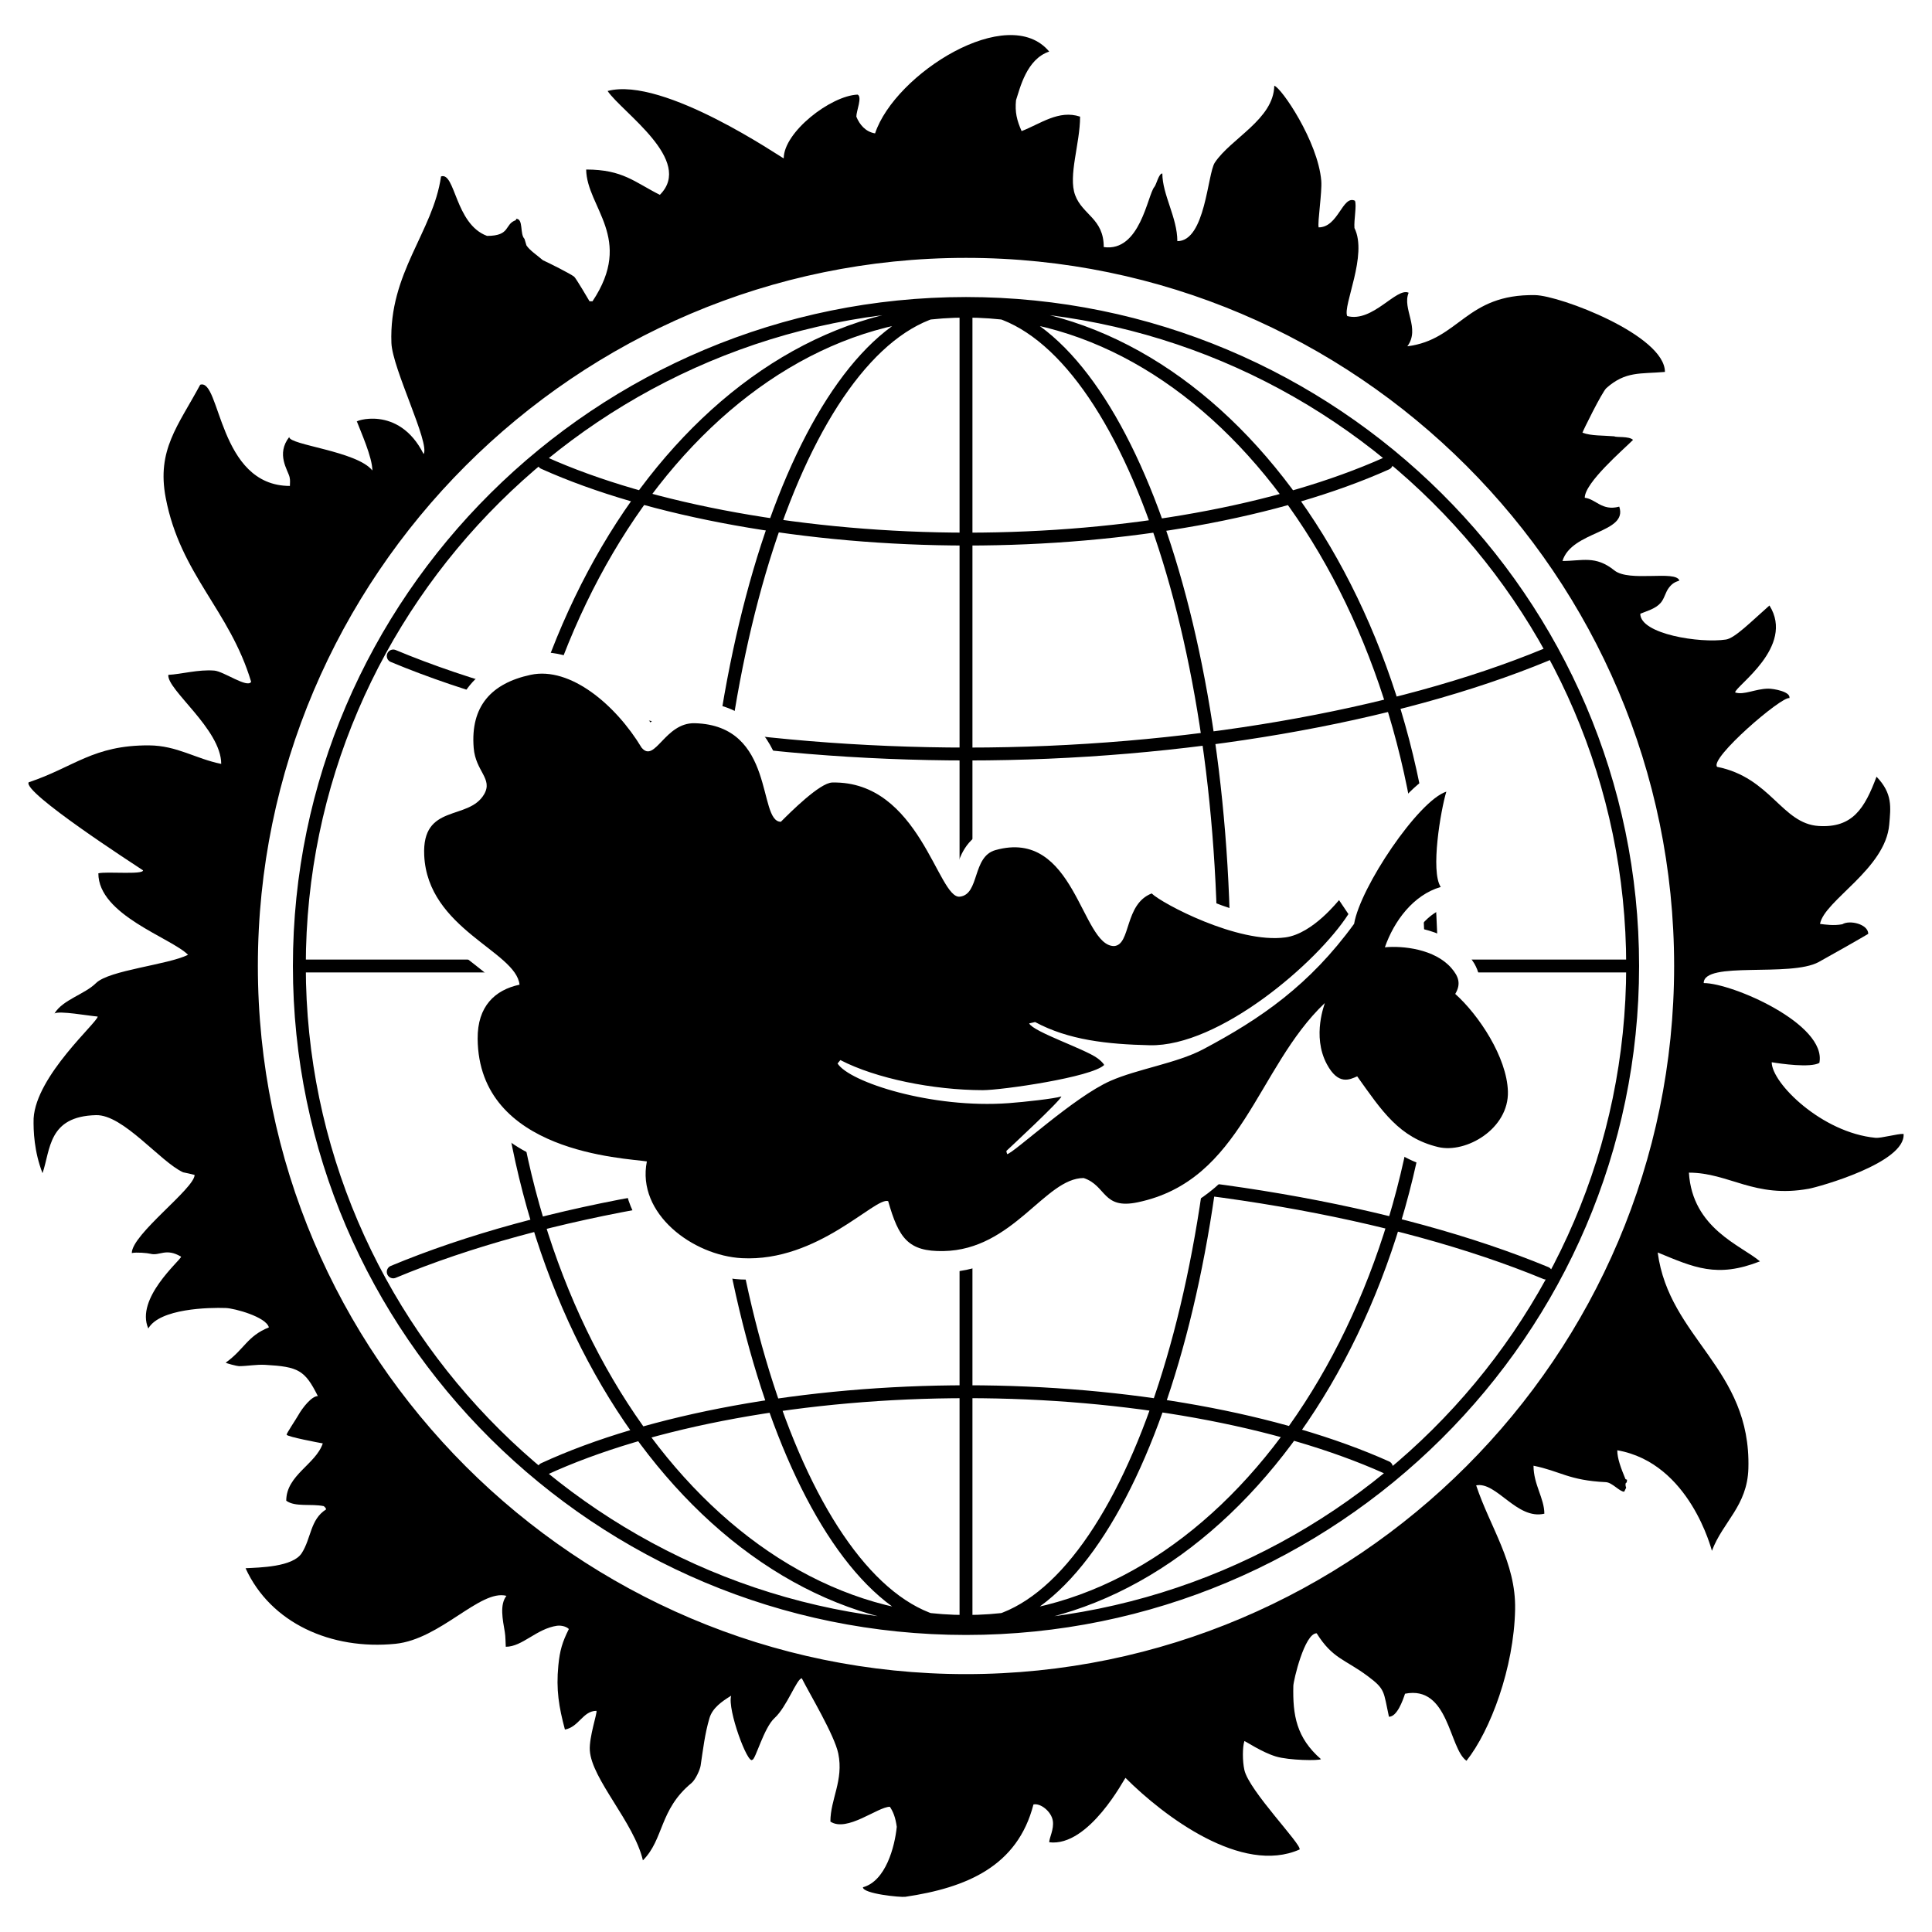 <?xml version="1.0" encoding="utf-8"?>
<!-- Generator: Adobe Illustrator 13.0.0, SVG Export Plug-In . SVG Version: 6.00 Build 14948)  -->
<!DOCTYPE svg PUBLIC "-//W3C//DTD SVG 1.0//EN" "http://www.w3.org/TR/2001/REC-SVG-20010904/DTD/svg10.dtd">
<svg version="1.0" id="Layer_1" xmlns="http://www.w3.org/2000/svg" xmlns:xlink="http://www.w3.org/1999/xlink" x="0px" y="0px"
	 width="192.756px" height="192.756px" viewBox="0 0 192.756 192.756" enable-background="new 0 0 192.756 192.756"
	 xml:space="preserve">
<g>
	<polygon fill-rule="evenodd" clip-rule="evenodd" fill="#FFFFFF" points="0,0 192.756,0 192.756,192.756 0,192.756 0,0 	"/>
	<path fill-rule="evenodd" clip-rule="evenodd" fill="#FFFFFF" d="M96.378,31.044c25.509,0,46.423,29.338,46.423,65.333
		c0,36.054-20.914,65.394-46.423,65.394c-25.509,0-46.423-29.34-46.423-65.394C49.955,60.383,70.869,31.044,96.378,31.044
		L96.378,31.044z M96.378,30.573c14.139,0,25.744,29.574,25.744,65.805c0,36.29-11.605,65.864-25.744,65.864
		s-25.745-29.574-25.745-65.864C70.633,60.147,82.239,30.573,96.378,30.573L96.378,30.573z M96.378,162.006V30.809V162.006
		L96.378,162.006z M30.396,96.378h131.963H30.396L30.396,96.378z M54.256,146.57c10.604-4.889,26.157-7.717,42.24-7.717
		c15.907,0,31.165,2.77,41.828,7.541L54.256,146.57L54.256,146.57z M39.233,65.449c14.963,6.245,35.995,9.779,57.321,9.779
		s42.712-3.711,57.675-9.897L39.233,65.449L39.233,65.449z M39.233,126.895c14.963-6.244,35.995-9.779,57.321-9.779
		s42.712,3.711,57.675,9.896L39.233,126.895L39.233,126.895z M54.256,46.185c10.604,4.771,26.334,7.6,42.24,7.6
		c15.907,0,31.165-2.769,41.828-7.541L54.256,46.185L54.256,46.185z M96.378,30.278c36.584,0,66.512,29.633,66.512,66.1
		c0,36.466-29.928,66.099-66.512,66.099s-66.512-29.633-66.512-66.099C29.866,59.911,59.794,30.278,96.378,30.278L96.378,30.278z"/>
	
		<path fill="none" stroke="#000000" stroke-width="1.286" stroke-linecap="round" stroke-linejoin="round" stroke-miterlimit="2.613" d="
		M96.378,31.044c25.509,0,46.423,29.338,46.423,65.333c0,36.054-20.914,65.394-46.423,65.394c-25.509,0-46.423-29.34-46.423-65.394
		C49.955,60.383,70.869,31.044,96.378,31.044L96.378,31.044z M96.378,30.573c14.139,0,25.744,29.574,25.744,65.805
		c0,36.29-11.605,65.864-25.744,65.864s-25.745-29.574-25.745-65.864C70.633,60.147,82.239,30.573,96.378,30.573L96.378,30.573z
		 M96.378,162.006V30.809 M30.396,96.378h131.963 M54.256,146.57c10.604-4.889,26.157-7.717,42.24-7.717
		c15.907,0,31.165,2.77,41.828,7.541 M39.233,65.449c14.963,6.245,35.995,9.779,57.321,9.779s42.712-3.711,57.675-9.897
		 M39.233,126.895c14.963-6.244,35.995-9.779,57.321-9.779s42.712,3.711,57.675,9.896 M54.256,46.185
		c10.604,4.771,26.334,7.6,42.24,7.6c15.907,0,31.165-2.769,41.828-7.541 M96.378,30.278c36.584,0,66.512,29.633,66.512,66.1
		c0,36.466-29.928,66.099-66.512,66.099s-66.512-29.633-66.512-66.099C29.866,59.911,59.794,30.278,96.378,30.278L96.378,30.278z"/>
	<path fill="none" stroke="#FFFFFF" stroke-width="4.252" stroke-linejoin="round" stroke-miterlimit="2.613" d="M74.029,125.529
		c-4.871-0.254-10.538-4.422-9.491-9.654c-2.159-0.342-16.791-0.83-16.883-12.238c-0.026-3.238,1.722-4.871,4.178-5.395
		c-0.34-3.334-9.164-5.539-9.509-12.901c-0.245-5.226,4.429-3.425,5.978-6.099c0.901-1.555-0.852-2.275-1.042-4.623
		c-0.337-4.164,1.771-6.453,5.687-7.292c3.948-0.846,8.496,3.003,11.066,7.27c1.334,1.589,2.312-2.517,5.298-2.441
		c8.105,0.206,6.254,9.833,8.596,9.833c0.936-0.936,3.886-3.893,5.129-3.918c8.713-0.179,10.545,11.633,12.723,11.39
		c1.996-0.223,1.215-3.987,3.554-4.645c7.949-2.236,8.556,9.573,11.834,9.573c1.705-0.109,1.003-4.179,3.757-5.25
		c0.974,0.974,8.586,5.031,13.336,4.386c2.781-0.377,5.327-3.739,5.359-3.716l0.934,1.39c-3.121,4.854-12.907,13.248-19.831,13.085
		c-4.236-0.098-8.094-0.518-11.431-2.314l-0.592,0.135c0.429,0.854,5.556,2.547,6.812,3.473c0.206,0.152,0.551,0.432,0.672,0.674
		c-1.225,1.225-10.241,2.516-12.107,2.514c-4.957-0.008-10.672-1.166-14.211-3.002l-0.282,0.34
		c1.188,1.869,9.422,4.521,17.077,3.957c1.535-0.111,4.572-0.449,5.249-0.668c0,0.346-5.331,5.295-5.483,5.436
		c0,0.08,0.04,0.201,0.08,0.322c0.745-0.186,6.66-5.703,10.3-7.311c2.691-1.188,6.627-1.762,9.249-3.15
		c5.79-3.068,10.642-6.434,15.065-12.521c0.605-3.636,6.4-12.274,9.2-13.187c-0.566,1.879-1.597,7.95-0.558,9.512
		c-2.74,0.795-4.666,3.409-5.573,6.018c1.783-0.17,4.968,0.165,6.624,2.06c0.748,0.856,0.988,1.604,0.396,2.592
		c2.365,2.117,5.15,6.324,5.255,9.723c0.115,3.719-4.168,6.225-6.963,5.553c-3.893-0.936-5.621-3.617-8.074-7.053
		c-0.75,0.328-1.884,0.922-3.029-1.219c-1.526-2.855-0.162-6.094-0.202-6.094c-6.82,6.471-8.233,17.713-18.684,19.883
		c-3.508,0.729-3.086-1.662-5.372-2.424c-3.864,0-7.021,7.168-13.997,7.287c-3.516,0.062-4.454-1.285-5.511-4.984
		C87.295,119.396,81.634,125.924,74.029,125.529L74.029,125.529z"/>
	<path fill-rule="evenodd" clip-rule="evenodd" d="M74.029,125.529c-4.871-0.254-10.538-4.422-9.491-9.654
		c-2.159-0.342-16.791-0.83-16.883-12.238c-0.026-3.238,1.722-4.871,4.178-5.395c-0.34-3.334-9.164-5.539-9.509-12.901
		c-0.245-5.226,4.429-3.425,5.978-6.099c0.901-1.555-0.852-2.275-1.042-4.623c-0.337-4.164,1.771-6.453,5.687-7.292
		c3.948-0.846,8.496,3.003,11.066,7.27c1.334,1.589,2.312-2.517,5.298-2.441c8.105,0.206,6.254,9.833,8.596,9.833
		c0.936-0.936,3.886-3.893,5.129-3.918c8.713-0.179,10.545,11.633,12.723,11.39c1.996-0.223,1.215-3.987,3.554-4.645
		c7.949-2.236,8.556,9.573,11.834,9.573c1.705-0.109,1.003-4.179,3.757-5.25c0.974,0.974,8.586,5.031,13.336,4.386
		c2.781-0.377,5.327-3.739,5.359-3.716l0.934,1.39c-3.121,4.854-12.907,13.248-19.831,13.085c-4.236-0.098-8.094-0.518-11.431-2.314
		l-0.592,0.135c0.429,0.854,5.556,2.547,6.812,3.473c0.206,0.152,0.551,0.432,0.672,0.674c-1.225,1.225-10.241,2.516-12.107,2.514
		c-4.957-0.008-10.672-1.166-14.211-3.002l-0.282,0.34c1.188,1.869,9.422,4.521,17.077,3.957c1.535-0.111,4.572-0.449,5.249-0.668
		c0,0.346-5.331,5.295-5.483,5.436c0,0.08,0.04,0.201,0.08,0.322c0.745-0.186,6.66-5.703,10.3-7.311
		c2.691-1.188,6.627-1.762,9.249-3.15c5.79-3.068,10.642-6.434,15.065-12.521c0.605-3.636,6.4-12.274,9.2-13.187
		c-0.566,1.879-1.597,7.95-0.558,9.512c-2.74,0.795-4.666,3.409-5.573,6.018c1.783-0.17,4.968,0.165,6.624,2.06
		c0.748,0.856,0.988,1.604,0.396,2.592c2.365,2.117,5.15,6.324,5.255,9.723c0.115,3.719-4.168,6.225-6.963,5.553
		c-3.893-0.936-5.621-3.617-8.074-7.053c-0.75,0.328-1.884,0.922-3.029-1.219c-1.526-2.855-0.162-6.094-0.202-6.094
		c-6.82,6.471-8.233,17.713-18.684,19.883c-3.508,0.729-3.086-1.662-5.372-2.424c-3.864,0-7.021,7.168-13.997,7.287
		c-3.516,0.062-4.454-1.285-5.511-4.984C87.295,119.396,81.634,125.924,74.029,125.529L74.029,125.529z"/>
	<path fill-rule="evenodd" clip-rule="evenodd" d="M15.013,125.09c-0.31-0.08-1.415-0.174-1.863-0.072
		c0-1.871,6.266-6.447,6.266-7.795c-0.393-0.098-0.786-0.195-1.147-0.262c-2.28-1.047-5.97-5.771-8.687-5.703
		c-4.791,0.117-4.533,3.432-5.339,5.791c-0.834-2.135-0.922-4.225-0.889-5.465c0.252-4.279,6.393-9.602,6.393-10.162
		c-0.988-0.082-3.778-0.598-4.31-0.311c0.827-1.373,3.001-1.9,4.146-3.031c1.303-1.289,7.173-1.817,9.179-2.82
		c-1.713-1.713-8.949-3.966-8.949-8.13c0.815-0.204,4.458,0.164,4.458-0.295C13.315,86.2,2.213,79.023,2.862,78.05
		c4.536-1.512,6.425-3.714,12.009-3.683c2.783,0.016,4.658,1.338,7.2,1.847c0-3.454-5.441-7.411-5.277-8.883
		c1.311-0.065,2.988-0.555,4.589-0.426c0.937,0.076,3.33,1.8,3.672,1.114c-2.146-7.155-7.062-10.688-8.523-18.357
		c-0.908-4.77,1.227-7.163,3.442-11.276c2.035-0.679,1.781,10.096,8.949,10.096c0-0.312,0.049-0.54-0.033-0.885
		c-0.165-0.697-1.367-2.281-0.035-3.994c0,0.798,6.773,1.405,8.296,3.338c0-1.311-1.173-3.911-1.533-4.861
		c-0.474,0,4.142-1.788,6.646,3.222c0.661-1.056-3.115-8.523-3.212-11.08c-0.266-7.007,4.158-11.077,4.95-16.62
		c1.431-0.477,1.387,4.753,4.589,5.933c2.401,0,1.702-1.179,2.885-1.573c0-0.065,0-0.098,0.033-0.131c0.73,0,0.337,1.518,0.819,2
		c0.066,0.196,0.131,0.426,0.197,0.655c0.328,0.492,0.983,0.918,1.639,1.475c0.752,0.348,2.708,1.33,3.114,1.639
		c0.182,0.14,1.442,2.294,1.541,2.459c0.098,0,0.197,0,0.295,0c4.185-6.278-0.575-9.346-0.632-13.146
		c3.669,0,4.83,1.264,7.352,2.525c3.437-3.437-3.768-8.224-5.212-10.359c5.583-1.503,17.472,6.753,17.57,6.72
		c0-2.616,4.687-6.256,7.376-6.36c0.477,0.239-0.131,1.634-0.131,2.197c0.319,0.795,0.925,1.521,1.869,1.671
		c1.983-5.952,13.277-13.09,17.373-8.162c-2.264,0.754-2.912,3.656-3.311,4.852c-0.119,1.19,0.083,2.013,0.558,3.082
		c1.877-0.722,3.703-2.153,5.834-1.442c0,2.688-1.209,5.911-0.491,7.834c0.74,1.984,2.852,2.327,2.852,5.179
		c3.636,0.522,4.365-5.19,5.049-5.999c0.212-0.25,0.436-1.346,0.797-1.346c0,2.117,1.497,4.41,1.497,6.755
		c2.805,0,3.003-6.728,3.737-7.835c1.608-2.421,5.867-4.319,5.934-7.67c0.693,0.173,4.353,5.533,4.688,9.474
		c0.095,1.109-0.387,4.158-0.262,4.655c1.969,0,2.377-3.243,3.619-2.659c0.196,0.459-0.111,1.905-0.046,2.724
		c1.346,2.692-1.188,7.757-0.722,8.784c2.548,0.673,4.909-2.896,6.13-2.326c-0.673,1.594,1.19,3.558-0.131,5.343
		c5.211-0.651,5.819-5.232,12.759-5.106c2.473,0.045,12.941,4.007,12.941,7.663c-2.466,0.212-3.918-0.089-5.835,1.606
		c-0.432,0.381-2.394,4.36-2.394,4.458c0.886,0.328,2,0.262,3.18,0.361c0.197,0.131,1.474-0.037,1.867,0.356
		c-1.002,1.002-4.817,4.272-4.817,5.774c1.106,0.123,1.719,1.354,3.442,0.885c0.897,2.653-4.739,2.407-5.665,5.422
		c1.973,0,3.288-0.58,5.173,0.937c1.496,1.204,6.136-0.051,6.491,1.016c-0.49,0.163-0.735,0.314-1.049,0.721
		c-0.351,0.454-0.435,1.066-0.82,1.508c-0.521,0.599-1.409,0.819-2.032,1.082c0,2.036,5.961,2.966,8.547,2.574
		c0.894-0.136,2.525-1.798,4.34-3.397c2.589,4.12-3.423,8.053-3.423,8.675c0.885,0.295,2.022-0.371,3.32-0.378
		c0.49-0.002,2.241,0.292,2.097,0.946c-0.735-0.243-8.028,6.037-7.21,6.856c5.346,1.069,6.45,5.669,10.129,5.9
		c3.397,0.213,4.593-1.778,5.77-4.917c1.627,1.683,1.412,3.065,1.269,4.767c-0.373,4.443-6.485,7.582-6.907,9.919
		c0.525,0.066,1.377,0.197,2.229,0.033c0.729-0.452,2.583-0.011,2.583,0.959c-0.648,0.396-4.076,2.338-4.943,2.811
		c-2.841,1.55-11.473-0.136-11.473,2.099c2.841,0,12.311,4.104,11.539,7.965c-0.89,0.508-3.826,0.09-4.754-0.066
		c0,2.084,4.999,7.029,10.358,7.541c0.555,0.053,2.209-0.422,2.799-0.389c0.222,2.877-8.465,5.289-9.453,5.469
		c-5.421,0.99-7.952-1.605-11.965-1.605c0.345,5.582,5.228,7.26,7.087,8.85c-4.293,1.686-6.564,0.615-10.201-0.885
		c1.145,8.586,9.323,11.541,9.048,21.537c-0.104,3.758-2.549,5.32-3.639,8.229c-0.013,0.006-2.175-8.77-9.441-10.031
		c0,0.82,0.361,1.77,0.82,2.885c0.032,0,0.099,0.033,0.163,0.066c-0.032,0.064-0.032,0.162-0.032,0.262
		c-0.164,0-0.164,0.295-0.065,0.523c-0.065,0.133-0.131,0.264-0.197,0.395c-0.469,0-1.191-0.922-1.835-0.951
		c-3.703-0.174-4.557-1.107-7.212-1.639c0,1.875,1.081,3.248,1.081,4.785c-2.737,0.645-4.777-3.23-6.803-2.826
		c1.395,4.186,3.975,7.699,3.886,12.365c-0.11,5.84-2.474,12.123-4.852,15.113c-1.745-1.223-1.75-7.553-6.13-6.691
		c-0.225,0.674-0.789,2.299-1.606,2.299c-0.554-2.531-0.333-2.729-2.131-4.064c-2.259-1.682-3.489-1.717-5.081-4.264
		c-1.212,0-2.314,4.711-2.327,5.246c-0.069,2.936,0.308,5.176,2.754,7.311c-0.169,0.168-3.183,0.131-4.491-0.264
		c-1.4-0.42-3.049-1.539-3.147-1.539c-0.196,0.621-0.199,1.988,0,2.885c0.464,2.076,5.737,7.441,5.508,7.932
		c-5.761,2.561-13.544-3.314-17.374-7.146c-0.063,0-3.633,6.922-7.605,6.426c0-0.443,0.486-1.285,0.361-2.131
		c-0.141-0.943-1.246-1.803-1.935-1.639c-1.589,6.178-6.677,8.305-12.784,9.211c-0.476,0.07-4.229-0.299-4.229-0.951
		c2.271-0.619,3.176-4.029,3.376-6.031c-0.131-0.951-0.36-1.508-0.688-2c-1.208,0-4.285,2.576-5.934,1.477
		c0-2.244,1.336-4.107,0.787-6.787c-0.378-1.842-2.882-5.992-3.639-7.506c-0.492,0-1.488,2.846-2.721,3.967
		c-1.07,0.971-1.917,4.189-2.212,4.156c-0.443,0.555-2.519-5.031-2.115-6.387c-0.918,0.559-1.862,1.219-2.164,2.23
		c-0.46,1.545-0.646,3.158-0.885,4.752c-0.059,0.391-0.503,1.396-0.918,1.738c-3.215,2.652-2.73,5.598-4.84,7.707
		c-0.883-3.789-5.112-8.092-5.296-10.967c-0.085-1.32,0.761-3.756,0.663-3.951c-1.356,0-1.743,1.611-3.147,1.867
		c-0.6-2.25-0.892-3.963-0.656-6.393c0.147-1.52,0.407-2.354,1.049-3.639c-0.328-0.326-0.936-0.361-1.163-0.328
		c-2.068,0.293-3.464,2.1-5.131,2.1c-0.033-0.492-0.016-0.99-0.098-1.477c-0.213-1.254-0.524-2.721,0.164-3.605
		c-2.624-0.678-6.58,4.338-11.08,4.787c-6.403,0.637-12.45-2.062-14.948-7.541c1.395-0.072,4.715-0.117,5.605-1.508
		c0.961-1.502,0.832-3.346,2.426-4.359c0-0.164-0.229-0.328-0.229-0.328c-1.246-0.262-2.858,0.113-3.743-0.541
		c0-2.551,2.949-3.631,3.645-5.719c-0.312-0.051-3.542-0.658-3.609-0.867c-0.031-0.098,0.972-1.6,1.15-1.92
		c0.418-0.75,1.343-1.934,1.967-1.934c-1.299-2.6-1.952-2.926-5.246-3.115c-0.884-0.051-1.768,0.127-2.622,0.131
		c-0.173,0.002-1.321-0.289-1.321-0.354c1.865-1.332,2.133-2.645,4.304-3.514c-0.277-1.053-3.436-1.904-4.294-1.934
		c-1.688-0.061-6.597,0.047-7.736,2.043c-1.312-2.979,3.138-6.734,3.278-7.158C16.546,124.467,15.93,125.33,15.013,125.09
		L15.013,125.09z M96.378,25.728c38.913,0,70.65,31.737,70.65,70.65c0,38.913-31.737,70.649-70.65,70.649
		c-38.913,0-70.65-31.736-70.65-70.649C25.728,57.465,57.465,25.728,96.378,25.728L96.378,25.728z"/>
</g>
</svg>
